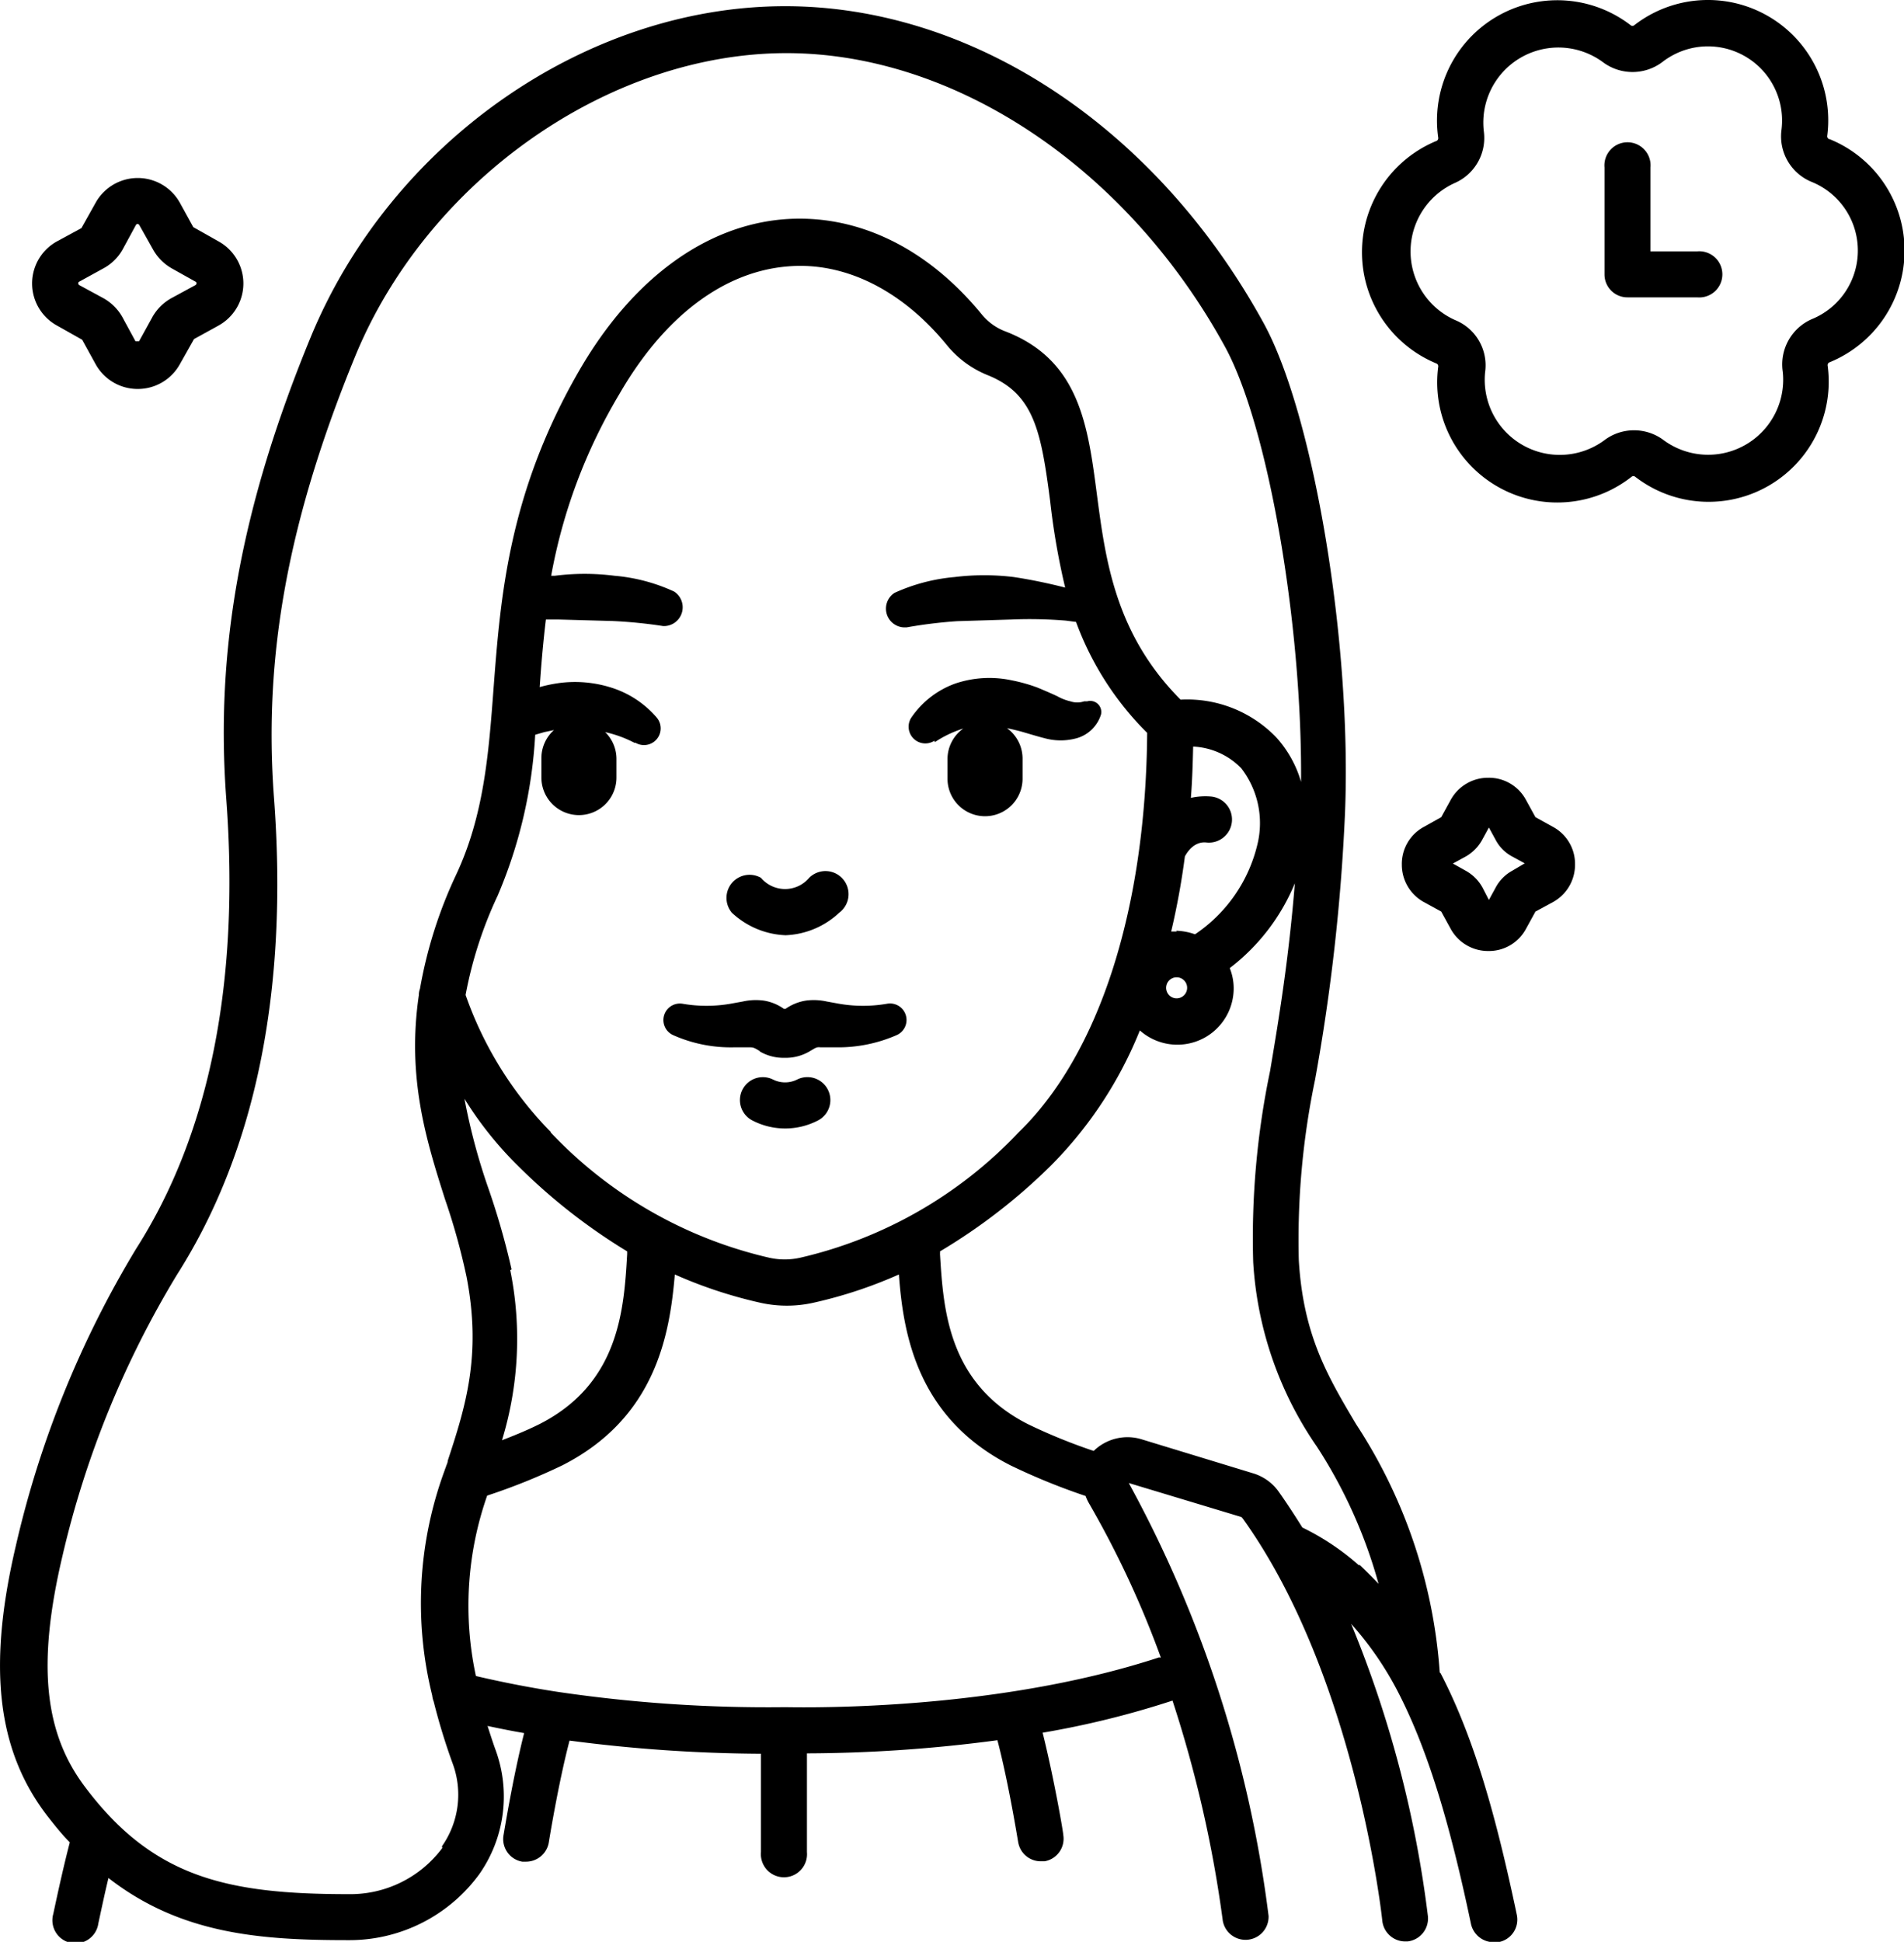 <svg xmlns="http://www.w3.org/2000/svg" viewBox="0 0 101.46 103.44"><g id="レイヤー_2" data-name="レイヤー 2"><g id="コンテンツ"><path d="M90.44,15.84H86.73a1.22,1.22,0,0,1-1.23-1.22V8.92a1.23,1.23,0,1,1,2.45,0v4.47h2.49a1.23,1.23,0,1,1,0,2.45Z"/><path d="M7.34,20.72a2.56,2.56,0,0,1-2.25-1.33L4.38,18.1l-1.33-.75a2.56,2.56,0,0,1,0-4.5l1.29-.7.75-1.34a2.57,2.57,0,0,1,4.5,0l.71,1.29,1.33.75a2.56,2.56,0,0,1,0,4.5l-1.29.71-.75,1.33a2.56,2.56,0,0,1-2.25,1.33Zm0-8.79a.11.11,0,0,0-.1.06l-.7,1.29a2.57,2.57,0,0,1-1,1L4.23,15a.09.09,0,0,0-.06.09.11.11,0,0,0,.06.1l1.29.7a2.63,2.63,0,0,1,1,1l.7,1.29s.17,0,.19,0l.71-1.29a2.63,2.63,0,0,1,1-1l1.29-.7a.11.11,0,0,0,.06-.1.09.09,0,0,0-.06-.09L9.16,14.3a2.63,2.63,0,0,1-1-1L7.43,12a.09.09,0,0,0-.09-.06Z"/><path d="M41.84,49.82a4.42,4.42,0,0,0,2.88-1.2,1.23,1.23,0,1,0-1.6-1.86,1.68,1.68,0,0,1-2.57,0A1.23,1.23,0,0,0,39,48.62a4.43,4.43,0,0,0,2.89,1.2Z"/><path d="M40.47,56a2.51,2.51,0,0,0,1.25.35h.18A2.51,2.51,0,0,0,43.15,56c.34-.2.36-.23.58-.21l.8,0a7.77,7.77,0,0,0,3.25-.65.88.88,0,0,0-.52-1.67h0a7.47,7.47,0,0,1-2.54,0l-.66-.12a3.19,3.19,0,0,0-1.11-.05,2.59,2.59,0,0,0-1.09.44h-.09a2.5,2.5,0,0,0-1.08-.44,3.18,3.18,0,0,0-1.11.05l-.66.12a7.47,7.47,0,0,1-2.54,0h0a.88.88,0,0,0-.51,1.67,7.56,7.56,0,0,0,3.25.65l.79,0c.22,0,.25,0,.59.21Z"/><path d="M43.56,59.7a1.22,1.22,0,0,0-1.07-2.2,1.44,1.44,0,0,1-1.31,0,1.22,1.22,0,1,0-1.06,2.2,3.79,3.79,0,0,0,3.44,0Z"/><path d="M76.72,89.09a27.59,27.59,0,0,0-4.46-13.23c-1.5-2.53-2.81-4.71-3.05-8.73a41.76,41.76,0,0,1,.87-9.63,105,105,0,0,0,1.59-14.14c.38-9-1.65-21.27-4.34-26.16C61.62,6.8,51.85.33,41.84.33h0C31.21.33,20.81,7.61,16.54,18c-3.7,9-5.08,16.62-4.48,24.59.72,9.74-.89,17.79-4.8,23.92A53.78,53.78,0,0,0,.84,82.36c-1.51,6.44-1,10.88,1.68,14.37.4.51.79,1,1.2,1.41-.29,1.12-.57,2.35-.88,3.81a1.23,1.23,0,1,0,2.4.51c.19-.88.36-1.68.54-2.42,3.86,3,8.11,3.31,12.75,3.31a8.57,8.57,0,0,0,7-3.5,7.2,7.2,0,0,0,.86-6.68c-.15-.42-.28-.83-.41-1.23.66.14,1.3.27,1.95.38-.61,2.4-1.07,5.3-1.1,5.45a1.22,1.22,0,0,0,1,1.4l.2,0a1.23,1.23,0,0,0,1.21-1s.5-3.13,1.11-5.45a80.92,80.92,0,0,0,10.2.7v5.24a1.23,1.23,0,1,0,2.45,0V93.4a78.32,78.32,0,0,0,10.15-.7c.61,2.32,1.1,5.42,1.11,5.45a1.22,1.22,0,0,0,1.21,1l.19,0a1.22,1.22,0,0,0,1-1.4c0-.15-.49-3-1.1-5.45a48.23,48.23,0,0,0,6.92-1.71,65.37,65.37,0,0,1,2.68,11.73,1.23,1.23,0,0,0,2.44-.26A64.78,64.78,0,0,0,60.15,79h0l6,1.81a.69.69,0,0,1,.11.13c6,8.4,7.39,21.25,7.4,21.38a1.23,1.23,0,0,0,1.22,1.1H75a1.23,1.23,0,0,0,1.09-1.35A60,60,0,0,0,72,86.5,17.52,17.52,0,0,1,74.43,90l0,0C76,93,77.2,96.85,78.38,102.46a1.24,1.24,0,0,0,1.2,1,1.07,1.07,0,0,0,.25,0,1.22,1.22,0,0,0,1-1.45c-1.1-5.23-2.27-9.42-4.06-12.87ZM23.57,98.44a6.11,6.11,0,0,1-5,2.46c-6.45,0-10.39-.88-14-5.66-2.22-2.9-2.6-6.58-1.25-12.32a51.22,51.22,0,0,1,6.1-15c4.2-6.59,5.95-15.14,5.18-25.42-.57-7.57.76-14.81,4.31-23.48,3.84-9.38,13.51-16.19,23-16.19h0c9,0,18.15,6.13,23.35,15.61,2.32,4.2,4.14,14.86,4.07,23.21A6,6,0,0,0,68,39.27a6.59,6.59,0,0,0-5.09-2c-3.49-3.51-4-7.45-4.46-10.94-.48-3.67-.93-7.13-4.83-8.66a3,3,0,0,1-1.27-.88c-2.93-3.6-6.69-5.41-10.57-5.11-4.21.34-8.08,3.19-10.88,8-3.81,6.57-4.23,12.13-4.6,17-.26,3.47-.51,6.76-2,9.93a23.9,23.9,0,0,0-1.92,6.06,1,1,0,0,0-.06.34c-.65,4.42.41,7.78,1.39,10.86a34.77,34.77,0,0,1,1.15,4.14c.81,4.18-.05,6.91-1,9.8,0,.12-.08.24-.11.37a.69.69,0,0,0-.05.13,20.42,20.42,0,0,0-.67,12,1.32,1.32,0,0,0,.08.33,33.31,33.31,0,0,0,1,3.27,4.78,4.78,0,0,1-.56,4.44ZM62.7,49.62l-.29,0a39.9,39.9,0,0,0,.73-4c.44-.8,1-.76,1.16-.74a1.23,1.23,0,1,0,.24-2.45,3.58,3.58,0,0,0-1.08.07c.07-.89.1-1.81.12-2.73a3.82,3.82,0,0,1,2.56,1.15A4.78,4.78,0,0,1,67,45a8,8,0,0,1-3.32,4.77,3.23,3.23,0,0,0-1-.19Zm.56,3a.56.56,0,1,1-.56-.56.56.56,0,0,1,.56.56Zm-36,15A39.76,39.76,0,0,0,26,63.23a32.86,32.86,0,0,1-1.25-4.7,19.15,19.15,0,0,0,2.84,3.56,31,31,0,0,0,5.83,4.57s0,.09,0,.14c-.17,2.91-.4,6.89-4.67,9.06-.54.27-1.19.55-2,.86a18.43,18.43,0,0,0,.44-9.06Zm2.08-7.33A19.68,19.68,0,0,1,24.81,53a21.81,21.81,0,0,1,1.71-5.29,25.35,25.35,0,0,0,2-8.57h0L29,39l.52-.11a2,2,0,0,0-.67,1.48v1.05a2,2,0,0,0,4,0V40.4A2,2,0,0,0,32.25,39a6.36,6.36,0,0,1,1.56.57l.06,0A.89.89,0,0,0,35,38.23a5.26,5.26,0,0,0-2.39-1.59,6.4,6.4,0,0,0-2.85-.25,8.05,8.05,0,0,0-1,.21c.08-1.18.18-2.37.33-3.6h.66l2.86.08a25.23,25.23,0,0,1,2.73.27h0a1,1,0,0,0,.58-1.84,9.48,9.48,0,0,0-3.18-.84,12.46,12.46,0,0,0-3.17,0l-.2,0A28.88,28.88,0,0,1,33,21c2.38-4.13,5.56-6.54,9-6.81,3-.25,6.06,1.25,8.47,4.21A5.4,5.4,0,0,0,52.67,20c2.44,1,2.81,3,3.29,6.69a38,38,0,0,0,.8,4.61c-.9-.23-1.81-.42-2.73-.56a12.94,12.94,0,0,0-3.17,0,9.78,9.78,0,0,0-3.19.84,1,1,0,0,0,.59,1.84h.05A25,25,0,0,1,51,33.09L53.9,33a23.36,23.36,0,0,1,2.9.06l.54.07a16.16,16.16,0,0,0,3.79,5.91c-.07,9.38-2.55,17.11-6.85,21.28A23.18,23.18,0,0,1,42.63,67,3.78,3.78,0,0,1,41,67a23.18,23.18,0,0,1-11.65-6.67Zm32.42,28C54.2,90.77,45.49,91,41.87,90.94H41.8a76.62,76.62,0,0,1-12.11-.82h0c-1.43-.22-2.88-.5-4.33-.84a17.75,17.75,0,0,1,.6-9.61,33.31,33.31,0,0,0,4-1.61c5-2.54,5.73-7,6-10.17a24.27,24.27,0,0,0,4.62,1.52,6.47,6.47,0,0,0,2.7,0,24,24,0,0,0,4.62-1.52c.23,3.13.95,7.63,5.95,10.17a34.15,34.15,0,0,0,4,1.63,2.26,2.26,0,0,0,.18.39,51.6,51.6,0,0,1,3.83,8.22ZM72.4,83.37a13.21,13.21,0,0,0-3-2c-.4-.64-.81-1.27-1.24-1.88a2.59,2.59,0,0,0-1.36-1l-6-1.83a2.58,2.58,0,0,0-2.52.63,29.67,29.67,0,0,1-3.51-1.43c-4.27-2.17-4.5-6.15-4.68-9.06a.66.66,0,0,0,0-.14A30.69,30.69,0,0,0,56,62.09a21.63,21.63,0,0,0,4.74-7.2,3,3,0,0,0,2,.76,3,3,0,0,0,3-3,2.85,2.85,0,0,0-.21-1.08A10.91,10.91,0,0,0,69,47.05c-.33,4.07-.85,7.21-1.32,10a43.55,43.55,0,0,0-.9,10.18,19.28,19.28,0,0,0,3.4,9.84,26.08,26.08,0,0,1,3.28,7.3c-.33-.35-.68-.7-1-1Z"/><path d="M49.82,39.53l0,0a5.82,5.82,0,0,1,1.51-.72,2,2,0,0,0-.84,1.62v1.05a2,2,0,0,0,4,0V40.4a2,2,0,0,0-.83-1.61c.28.06.55.12.83.2s.87.26,1.16.33a3.21,3.21,0,0,0,1.74,0,1.9,1.9,0,0,0,1.28-1.26.59.59,0,0,0-.74-.7l-.16,0a1.14,1.14,0,0,1-.73,0,2.64,2.64,0,0,1-.66-.25c-.1-.06-.93-.42-1.14-.5a8.74,8.74,0,0,0-1.33-.37,5.69,5.69,0,0,0-3,.17,4.8,4.8,0,0,0-2.33,1.79.89.89,0,0,0,1.21,1.26Z"/><path d="M82.76,44.05l-.94-.52-.51-.93a2.24,2.24,0,0,0-2-1.17,2.27,2.27,0,0,0-2,1.17l-.51.93-.93.52a2.24,2.24,0,0,0-1.17,2,2.27,2.27,0,0,0,1.17,2l.93.51.51.93a2.27,2.27,0,0,0,2,1.17,2.24,2.24,0,0,0,2-1.17l.51-.93.94-.51a2.27,2.27,0,0,0,1.17-2,2.24,2.24,0,0,0-1.17-2Zm-2.17,2.33a2.2,2.2,0,0,0-.89.9l-.36.66L79,47.28a2.29,2.29,0,0,0-.9-.9L77.42,46l.66-.36a2.29,2.29,0,0,0,.9-.9l.36-.66.36.66a2.12,2.12,0,0,0,.89.89l.66.36Z"/><path d="M97.47,7.41a.16.16,0,0,1-.1-.18A6.41,6.41,0,0,0,87.09,1.34a.15.15,0,0,1-.2,0,6.41,6.41,0,0,0-10.25,6,.16.16,0,0,1-.1.17,6.41,6.41,0,0,0,0,11.85.16.16,0,0,1,.1.17A6.4,6.4,0,0,0,86.94,25.4a.15.15,0,0,1,.2,0,6.4,6.4,0,0,0,10.25-5.93.16.16,0,0,1,.1-.17,6.42,6.42,0,0,0,4-5.93v-.06a6.4,6.4,0,0,0-4-5.9Zm1.53,6A3.94,3.94,0,0,1,96.55,17,2.63,2.63,0,0,0,95,19.8a4,4,0,0,1-6.33,3.66,2.63,2.63,0,0,0-3.19,0,4,4,0,0,1-6.34-3.65,2.6,2.6,0,0,0-1.6-2.76,4,4,0,0,1,0-7.31A2.62,2.62,0,0,0,79.07,7,4,4,0,0,1,85.4,3.3a2.64,2.64,0,0,0,3.19,0,3.95,3.95,0,0,1,6.34,3.63,2.62,2.62,0,0,0,1.61,2.76A3.94,3.94,0,0,1,99,13.32Z"/></g></g></svg>